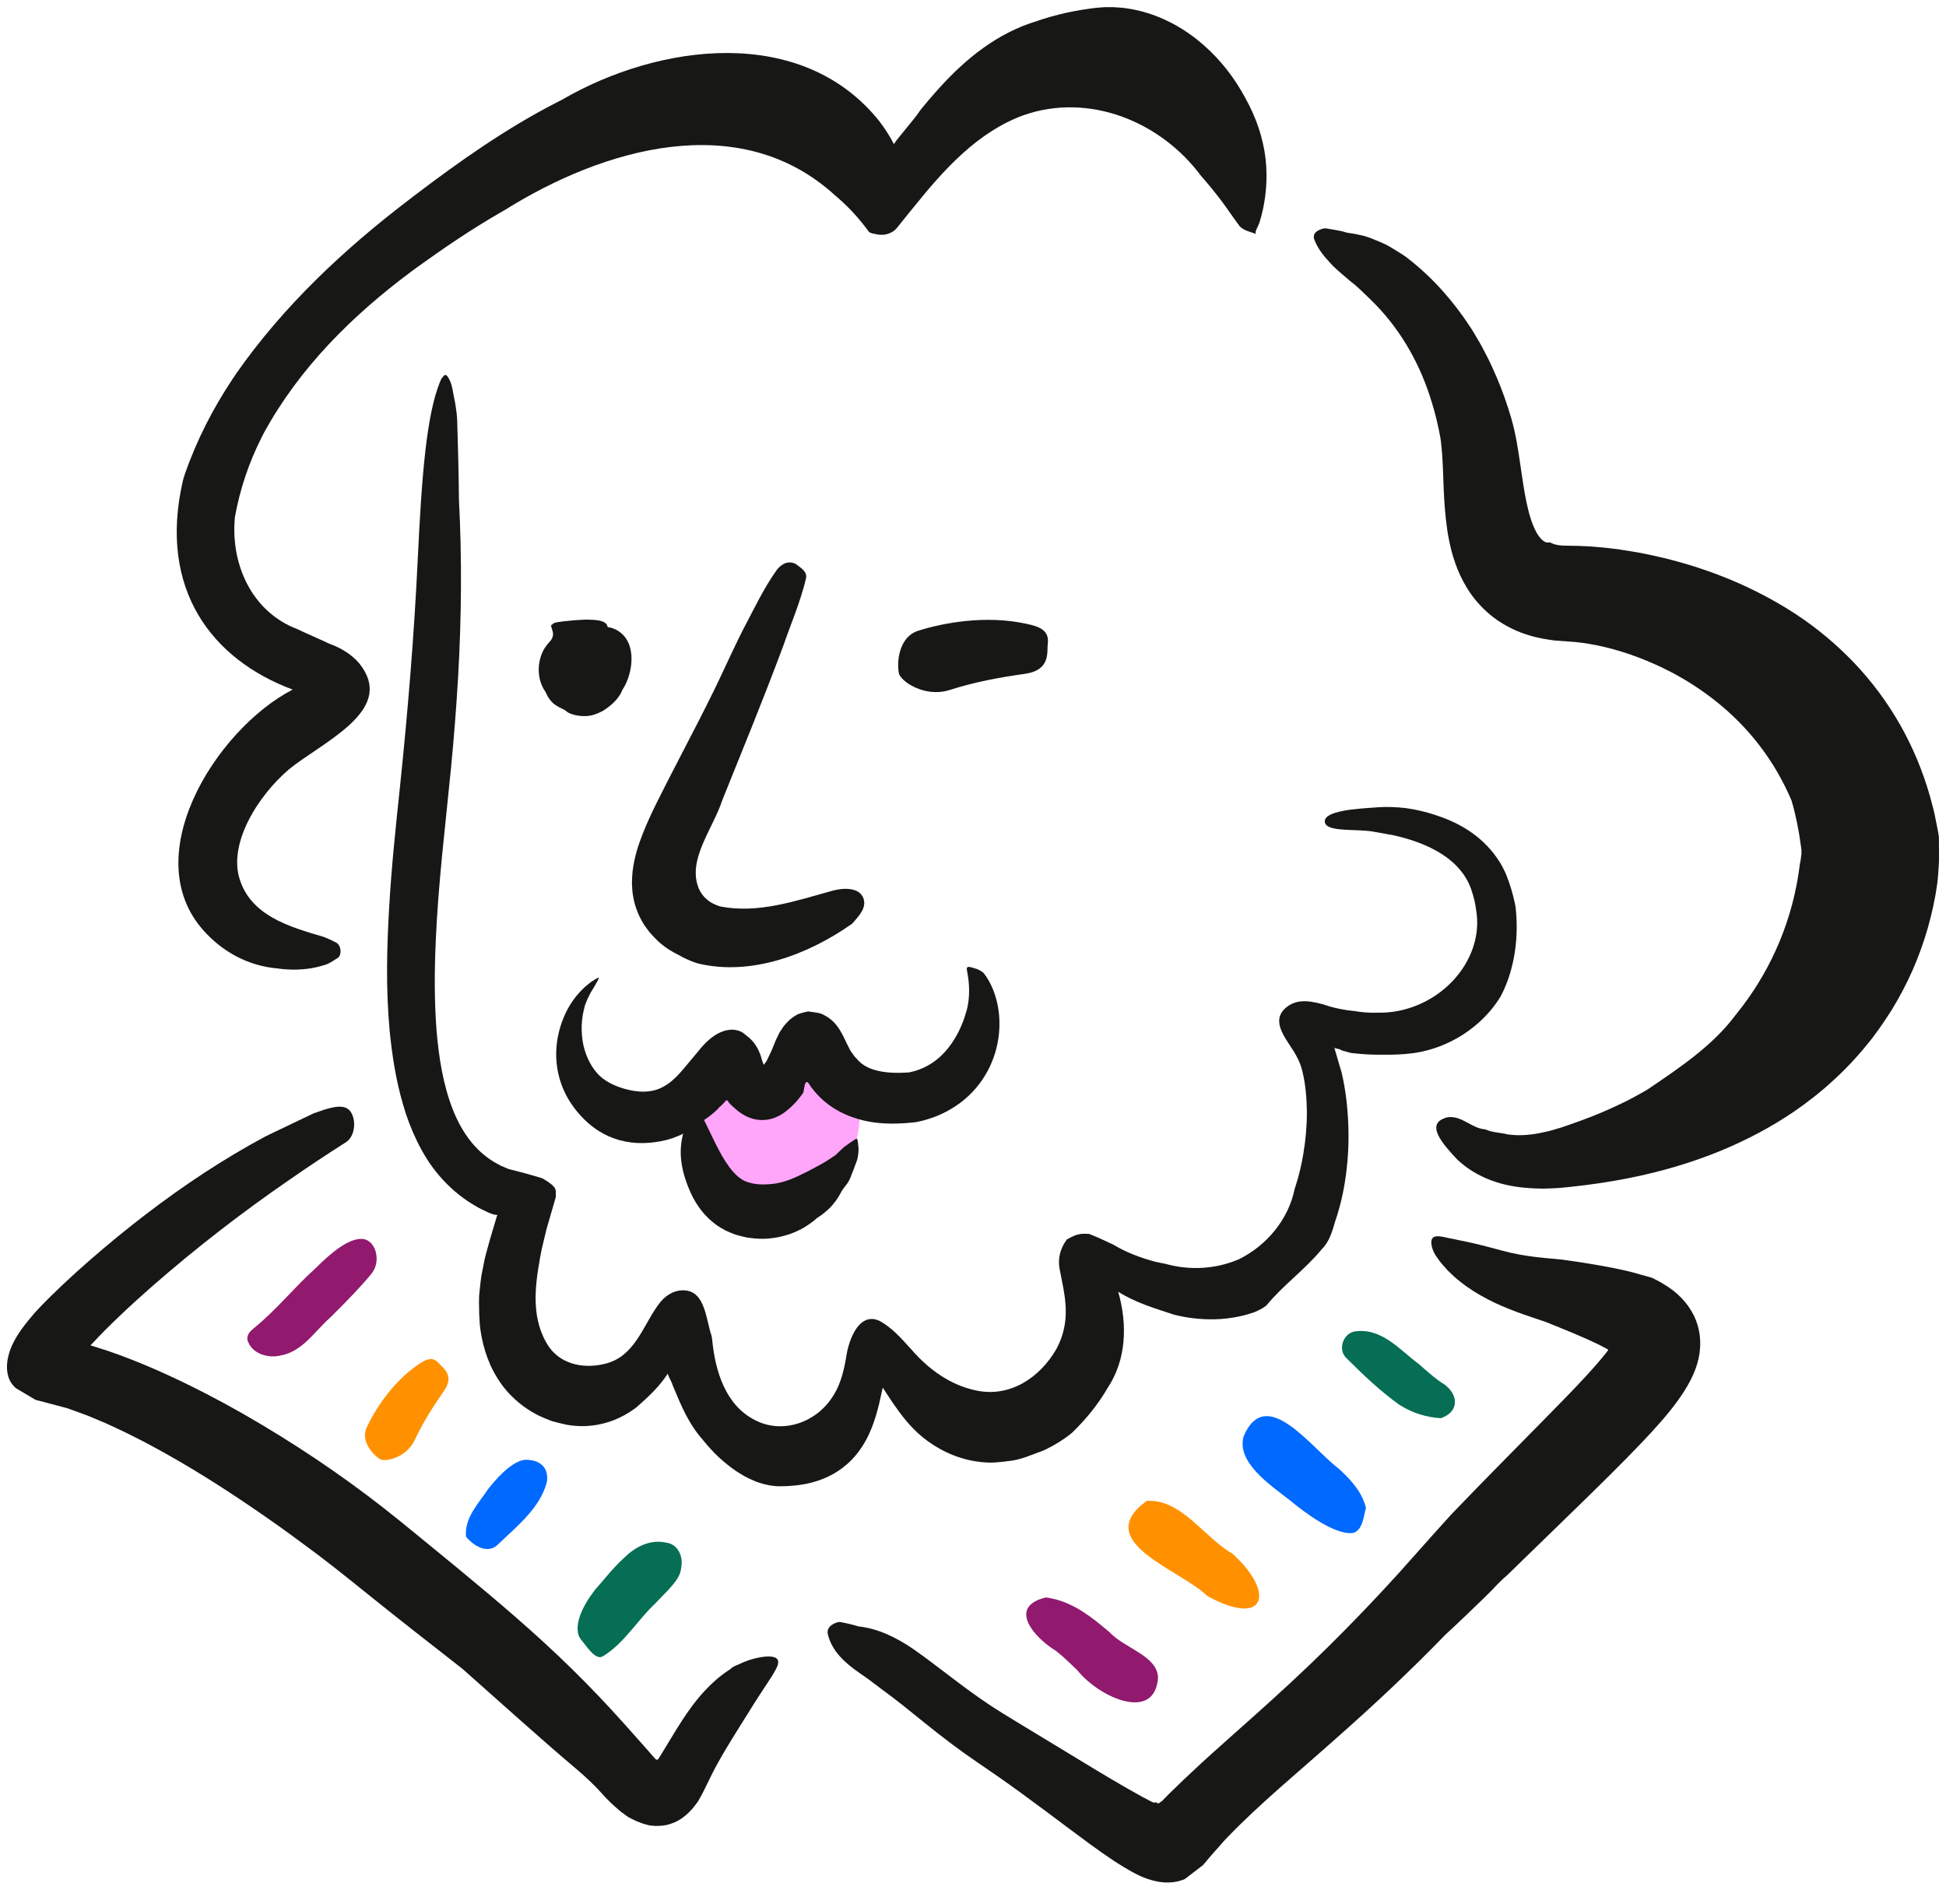 <svg width="92" height="90" viewBox="0 0 92 90" fill="none" xmlns="http://www.w3.org/2000/svg">
<path d="M40.428 54.125C39.834 56.125 38.853 56.458 36.667 56.458C34.481 56.458 32.709 55.264 32.709 53.791C32.709 52.319 34.481 50.791 36.667 50.791C38.853 50.791 41.365 50.968 40.428 54.125Z" fill="#FFA5FA"/>
<path d="M58.346 10.336C58.422 10.446 58.493 10.543 58.556 10.624C58.642 10.77 58.813 10.86 58.976 10.921C59.133 10.982 59.267 11.015 59.318 11.039C59.407 11.068 59.398 11.077 59.377 11.055C59.356 11.033 59.343 10.977 59.384 10.882C59.42 10.787 59.506 10.65 59.554 10.484C59.605 10.317 59.662 10.113 59.713 9.871C59.878 9.093 59.947 8.139 59.782 7.155C59.697 6.664 59.561 6.166 59.372 5.684C59.185 5.2 58.941 4.734 58.678 4.286C58.152 3.389 57.454 2.553 56.574 1.856C55.695 1.164 54.603 0.603 53.342 0.406L53.106 0.372L52.866 0.353C52.706 0.338 52.544 0.336 52.382 0.338C52.219 0.335 52.056 0.351 51.893 0.364L51.776 0.375L51.684 0.387L51.502 0.411C51.014 0.479 50.523 0.569 50.031 0.695C49.785 0.756 49.54 0.826 49.295 0.905C49.214 0.932 49.132 0.959 49.051 0.987C47.147 1.557 45.655 2.772 44.369 4.201C44.302 4.276 44.235 4.352 44.168 4.428C44.018 4.597 43.871 4.769 43.726 4.944C43.653 5.032 43.582 5.12 43.51 5.208C43.326 5.483 43.112 5.742 42.896 6.004C42.842 6.069 42.787 6.134 42.733 6.201C42.569 6.419 42.393 6.595 42.261 6.815C42.11 6.523 41.942 6.246 41.759 5.985C41.698 5.898 41.636 5.813 41.571 5.729C37.904 1.139 31.128 2.063 26.574 4.713C26.486 4.757 26.399 4.802 26.311 4.847C23.948 6.059 21.737 7.613 19.584 9.252C19.505 9.313 19.426 9.374 19.347 9.435C16.256 11.787 13.396 14.471 11.168 17.66C11.109 17.746 11.051 17.833 10.993 17.92C10.066 19.316 9.295 20.81 8.739 22.42C8.707 22.519 8.672 22.617 8.648 22.718C7.455 27.892 10.052 31.192 13.836 32.6C10.184 34.492 6.311 40.652 9.8 44.18C9.861 44.243 9.924 44.305 9.989 44.366C10.827 45.152 11.906 45.68 13.123 45.784C13.183 45.792 13.242 45.8 13.302 45.807C13.992 45.881 14.609 45.82 15.084 45.696C15.152 45.678 15.217 45.659 15.279 45.639C15.552 45.58 15.772 45.404 15.992 45.272C16.168 45.096 16.124 44.7 15.904 44.568C15.776 44.498 15.644 44.435 15.509 44.377C15.442 44.348 15.374 44.32 15.306 44.293C13.704 43.82 11.768 43.292 11.284 41.4C10.844 39.552 12.516 37.22 13.924 36.164C15.728 34.844 18.632 33.436 16.997 31.378C16.938 31.303 16.871 31.235 16.802 31.168C16.456 30.837 16.019 30.591 15.562 30.43C15.474 30.388 15.386 30.346 15.297 30.305C14.965 30.152 14.629 30.008 14.3 29.857C14.218 29.819 14.137 29.78 14.055 29.741C12.015 28.97 10.985 26.887 11.084 24.756C11.089 24.655 11.096 24.554 11.105 24.452C11.341 23.124 11.765 21.892 12.336 20.741C12.38 20.653 12.425 20.565 12.47 20.477C14.154 17.392 16.654 14.913 19.447 12.836C19.531 12.774 19.616 12.711 19.701 12.649C20.954 11.744 22.247 10.865 23.592 10.086C23.682 10.034 23.772 9.982 23.862 9.931C28.488 7.035 34.956 5.099 39.481 9.239C39.563 9.309 39.646 9.38 39.727 9.452C40.213 9.889 40.664 10.387 41.073 10.951C41.161 11.04 41.293 11.04 41.431 11.074C41.489 11.087 41.547 11.095 41.606 11.098C41.666 11.102 41.726 11.101 41.786 11.096C41.858 11.088 41.931 11.072 42.004 11.046C42.077 11.021 42.15 10.986 42.222 10.941C42.299 10.889 42.371 10.82 42.437 10.732C42.63 10.492 42.824 10.25 43.019 10.009C43.084 9.929 43.15 9.849 43.216 9.769C44.637 8.003 46.221 6.243 48.377 5.451C51.501 4.351 54.889 5.759 56.786 8.322C56.834 8.377 56.882 8.431 56.93 8.486C57.12 8.706 57.305 8.93 57.479 9.151C57.831 9.59 58.119 10.016 58.346 10.336Z" fill="#171716"/>
<path d="M35.393 80.949C35.647 80.527 36.137 79.788 36.494 79.24C36.58 79.099 36.656 78.971 36.711 78.858C36.766 78.744 36.795 78.641 36.79 78.556C36.777 78.387 36.625 78.288 36.198 78.316C35.857 78.345 35.5 78.435 35.152 78.581C35.12 78.594 35.088 78.608 35.057 78.623C34.889 78.713 34.669 78.757 34.522 78.914C34.495 78.931 34.469 78.949 34.442 78.966C34.042 79.23 33.665 79.558 33.325 79.926C32.498 80.807 31.906 81.894 31.335 82.816L31.14 83.133C31.13 83.149 31.118 83.164 31.104 83.176C31.076 83.205 31.031 83.193 31.004 83.17C30.997 83.164 30.99 83.158 30.983 83.152L30.974 83.143C30.969 83.138 30.976 83.146 30.939 83.105L30.509 82.616L29.526 81.51C28.736 80.629 27.912 79.757 27.055 78.917C26.2 78.076 25.314 77.269 24.418 76.486C22.619 74.919 20.781 73.437 18.929 71.922C16.848 70.232 14.662 68.717 12.371 67.353C11.227 66.668 10.053 66.027 8.842 65.436C7.63 64.845 6.385 64.303 5.064 63.852L4.273 63.601L4.308 63.61H4.306L4.303 63.609L4.298 63.608L4.29 63.606C4.274 63.579 4.312 63.561 4.316 63.563L4.603 63.259C4.714 63.14 4.832 63.022 4.948 62.904C5.182 62.669 5.424 62.435 5.669 62.201C6.158 61.734 6.665 61.275 7.18 60.823C9.247 59.015 11.439 57.316 13.723 55.747C14.57 55.158 15.431 54.588 16.304 54.032C16.357 53.998 16.41 53.964 16.456 53.921C16.893 53.491 16.796 52.61 16.402 52.396C16.01 52.181 15.321 52.465 14.819 52.638C14.185 52.941 13.544 53.248 12.877 53.566L12.526 53.737L11.823 54.125C11.333 54.402 10.849 54.69 10.372 54.989C9.416 55.585 8.486 56.225 7.578 56.894C6.672 57.566 5.783 58.265 4.919 58.998C4.052 59.731 3.204 60.486 2.373 61.306L2.149 61.532C2.033 61.642 1.92 61.767 1.808 61.885C1.691 62.002 1.587 62.127 1.483 62.252C1.376 62.375 1.276 62.501 1.179 62.627C0.784 63.132 0.488 63.66 0.386 64.15C0.374 64.212 0.357 64.274 0.349 64.335L0.332 64.518L0.329 64.704C0.333 64.766 0.341 64.829 0.349 64.891C0.375 65.018 0.406 65.156 0.472 65.276C0.535 65.394 0.61 65.491 0.681 65.56L0.735 65.613C0.752 65.631 0.786 65.645 0.81 65.662L0.971 65.757L1.292 65.948L1.612 66.14C1.643 66.155 1.658 66.176 1.7 66.185L2.062 66.278L2.685 66.443L2.998 66.526C3.103 66.554 3.206 66.577 3.309 66.621L3.999 66.872C4.216 66.947 4.431 67.049 4.646 67.136C4.862 67.225 5.077 67.314 5.29 67.418L5.93 67.718L6.565 68.038C6.988 68.247 7.403 68.486 7.82 68.711C9.482 69.642 11.09 70.686 12.657 71.779C13.443 72.323 14.209 72.893 14.974 73.462C15.348 73.756 15.732 74.038 16.101 74.337C16.471 74.632 16.843 74.923 17.228 75.238C18.759 76.47 20.304 77.683 21.859 78.891L24.523 81.259C25.411 82.044 26.3 82.833 27.23 83.615C27.681 83.995 28.134 84.422 28.528 84.867C28.584 84.929 28.627 84.981 28.695 85.049L28.92 85.268C28.951 85.298 29.012 85.352 29.066 85.4L29.231 85.546C29.338 85.648 29.459 85.727 29.576 85.812C29.636 85.852 29.691 85.903 29.755 85.932L29.945 86.026C30.069 86.094 30.2 86.138 30.328 86.188C30.392 86.216 30.458 86.231 30.523 86.249C30.59 86.266 30.655 86.289 30.721 86.299C30.857 86.311 30.991 86.33 31.128 86.319C31.263 86.318 31.4 86.302 31.532 86.275C31.663 86.239 31.791 86.195 31.913 86.145C32.156 86.034 32.376 85.876 32.567 85.682C32.663 85.585 32.759 85.49 32.841 85.374L32.968 85.208C33.01 85.153 33.04 85.085 33.077 85.025C33.231 84.764 33.319 84.562 33.428 84.344L33.667 83.856C33.743 83.709 33.819 83.559 33.899 83.416C34.059 83.127 34.222 82.841 34.39 82.564C34.726 82.008 35.066 81.473 35.393 80.95L35.393 80.949Z" fill="#171716"/>
<path d="M69.742 58.795C69.494 58.743 69.266 58.683 69.015 58.64C68.784 58.581 68.52 58.545 68.274 58.483C68.034 58.435 67.77 58.395 67.689 58.597C67.616 58.781 67.726 59.168 67.939 59.448C68.085 59.674 68.265 59.859 68.442 60.062C68.63 60.239 68.822 60.434 69.03 60.588C69.44 60.921 69.885 61.188 70.339 61.427C70.793 61.666 71.259 61.855 71.72 62.028C72.177 62.2 72.65 62.347 73.052 62.488C73.109 62.508 73.172 62.53 73.207 62.547L73.352 62.607L73.707 62.75L74.408 63.039C74.869 63.234 75.32 63.432 75.724 63.638L75.871 63.715L75.961 63.763L75.998 63.785C76.005 63.788 76.011 63.793 76.016 63.798C76.027 63.806 76.031 63.823 76.024 63.836C76.021 63.842 76.017 63.847 76.013 63.852L76.006 63.859C76.004 63.861 76.006 63.859 76.001 63.865L75.917 63.974C75.662 64.297 75.35 64.655 75.024 65.01C74.368 65.723 73.653 66.446 72.938 67.173C71.504 68.629 70.045 70.102 68.611 71.596L67.773 72.524L66.953 73.445L66.149 74.347L65.331 75.237C64.231 76.416 63.104 77.569 61.932 78.688C60.761 79.81 59.547 80.896 58.304 81.998C57.684 82.553 57.055 83.107 56.43 83.695C56.115 83.981 55.806 84.288 55.492 84.588C55.333 84.734 55.181 84.899 55.025 85.053L54.938 85.142C54.927 85.153 54.933 85.145 54.93 85.148C54.927 85.149 54.925 85.153 54.915 85.16C54.899 85.172 54.883 85.18 54.868 85.189C54.834 85.215 54.806 85.243 54.773 85.257C54.731 85.262 54.688 85.228 54.656 85.202C54.621 85.224 54.571 85.227 54.516 85.207L54.475 85.192L54.465 85.188L54.458 85.185L54.436 85.174L54.35 85.129L54.001 84.945C53.764 84.813 53.526 84.679 53.288 84.546C52.808 84.271 52.322 83.982 51.832 83.688C50.851 83.093 49.859 82.492 48.862 81.886C48.612 81.735 48.362 81.582 48.111 81.43C47.859 81.278 47.604 81.124 47.376 80.981C46.904 80.69 46.444 80.376 45.987 80.047C45.072 79.393 44.164 78.651 43.165 77.951C42.383 77.418 41.511 76.988 40.595 76.891C40.31 76.805 40.02 76.737 39.727 76.684C39.627 76.665 39.481 76.728 39.387 76.781C39.175 76.899 39.09 77.072 39.139 77.27C39.333 78.05 39.91 78.593 40.655 79.106C40.996 79.337 41.329 79.585 41.658 79.841C42.365 80.35 43.06 80.922 43.793 81.513C44.527 82.103 45.299 82.696 46.105 83.245L47.2 83.998C47.56 84.251 47.919 84.505 48.275 84.766C48.989 85.283 49.695 85.815 50.411 86.351C51.132 86.887 51.843 87.429 52.649 87.965C52.715 88.013 52.942 88.149 53.109 88.254C53.292 88.359 53.474 88.476 53.664 88.569C54.039 88.771 54.432 88.904 54.813 88.967C54.908 88.978 55.004 88.991 55.099 88.996C55.194 88.994 55.288 88.996 55.384 88.988C55.572 88.976 55.773 88.925 55.947 88.862L56.01 88.835C56.03 88.824 56.049 88.807 56.068 88.793L56.413 88.528L56.873 88.175C57.014 88.008 57.157 87.84 57.3 87.671C57.405 87.552 57.511 87.434 57.617 87.315C57.688 87.233 57.761 87.151 57.832 87.069L58.062 86.825C59.581 85.252 61.396 83.763 63.16 82.189C64.935 80.624 66.683 78.986 68.343 77.271C68.957 76.714 69.55 76.127 70.142 75.562L70.545 75.164C70.789 74.893 71.023 74.665 71.249 74.473C72.314 73.437 73.382 72.398 74.453 71.357C75.528 70.309 76.605 69.265 77.683 68.129C77.953 67.844 78.223 67.55 78.495 67.241C78.631 67.086 78.767 66.926 78.903 66.759C79.04 66.59 79.169 66.426 79.331 66.201C79.767 65.593 80.146 64.931 80.299 64.242C80.376 63.898 80.4 63.55 80.366 63.202C80.331 62.856 80.234 62.512 80.084 62.2C79.78 61.579 79.274 61.065 78.616 60.685C78.457 60.585 78.283 60.502 78.114 60.413C78.023 60.381 77.926 60.359 77.832 60.332L77.567 60.259L77.329 60.191L77.234 60.164L77.154 60.144C77.048 60.116 76.943 60.091 76.84 60.067C76.015 59.878 75.248 59.758 74.483 59.639L74.001 59.571L73.853 59.55L73.732 59.538L73.498 59.515C73.196 59.489 72.919 59.462 72.637 59.43C72.081 59.363 71.541 59.268 71.025 59.127C70.562 59.004 70.148 58.889 69.742 58.795Z" fill="#171716"/>
<path d="M70.173 53.387C69.562 53.324 69.122 52.752 68.473 52.813C68.434 52.818 68.396 52.826 68.357 52.838C68.319 52.85 68.28 52.865 68.242 52.884C67.362 53.236 68.418 54.292 68.851 54.773C68.879 54.801 68.908 54.828 68.937 54.856C68.966 54.883 68.995 54.91 69.026 54.937C69.151 55.038 69.273 55.147 69.408 55.236C69.943 55.608 70.557 55.862 71.167 56.006C71.778 56.148 72.38 56.186 72.966 56.194C73.252 56.181 73.546 56.181 73.823 56.151C74.099 56.123 74.389 56.099 74.637 56.065C77.028 55.787 79.465 55.24 81.824 54.201C82.999 53.678 84.157 53.043 85.238 52.251C85.506 52.049 85.777 51.85 86.035 51.63C86.3 51.419 86.55 51.19 86.8 50.958C87.053 50.728 87.289 50.479 87.53 50.233C87.758 49.976 87.997 49.725 88.211 49.452C88.661 48.922 89.052 48.342 89.43 47.751C89.796 47.152 90.128 46.526 90.415 45.879C90.984 44.582 91.386 43.199 91.585 41.785C91.623 41.479 91.643 41.171 91.661 40.864L91.667 40.749C91.67 40.709 91.672 40.678 91.671 40.612L91.665 39.573C91.66 39.514 91.647 39.452 91.638 39.394L91.608 39.233L91.556 38.967L91.467 38.526C91.407 38.232 91.319 37.94 91.243 37.647C90.912 36.481 90.44 35.337 89.833 34.268C89.227 33.199 88.486 32.206 87.649 31.328C86.81 30.45 85.883 29.681 84.901 29.036C82.931 27.748 80.807 26.901 78.647 26.376C78.104 26.248 77.561 26.131 77.008 26.046C76.457 25.956 75.9 25.885 75.329 25.845C75.188 25.833 75.045 25.825 74.899 25.82C74.754 25.813 74.612 25.804 74.463 25.804L74.241 25.801L74.064 25.798C73.991 25.794 73.913 25.796 73.845 25.791C73.566 25.773 73.378 25.703 73.277 25.64C73.184 25.657 73.102 25.658 73.009 25.6C72.929 25.55 72.837 25.466 72.743 25.337C72.65 25.207 72.559 25.028 72.476 24.824C72.309 24.411 72.184 23.881 72.082 23.306C71.98 22.728 71.9 22.101 71.795 21.428C71.743 21.091 71.681 20.738 71.599 20.369C71.56 20.187 71.507 19.988 71.456 19.802L71.302 19.302C71.089 18.632 70.83 17.969 70.529 17.323C70.385 16.998 70.213 16.682 70.048 16.366C69.965 16.208 69.868 16.056 69.778 15.901C69.685 15.747 69.6 15.591 69.496 15.443C68.711 14.241 67.742 13.143 66.615 12.259L66.45 12.131L66.276 12.016C66.159 11.941 66.042 11.867 65.925 11.796C65.807 11.724 65.689 11.654 65.571 11.587C65.448 11.527 65.323 11.473 65.2 11.419C64.95 11.315 64.705 11.212 64.45 11.144C64.192 11.081 63.935 11.033 63.681 11L63.441 10.931C63.36 10.912 63.276 10.899 63.194 10.883L62.701 10.798C62.588 10.779 62.438 10.837 62.343 10.885C62.131 10.992 62.066 11.148 62.141 11.339C62.289 11.718 62.528 12.045 62.821 12.355C63.099 12.69 63.461 12.962 63.825 13.283C64.177 13.544 64.482 13.863 64.794 14.161C66.093 15.415 67.03 16.991 67.595 18.717C67.749 19.187 67.882 19.663 67.987 20.153C68.016 20.273 68.038 20.398 68.063 20.521C68.074 20.58 68.091 20.652 68.097 20.699L68.119 20.85C68.145 21.062 68.168 21.289 68.184 21.537C68.252 22.534 68.227 23.691 68.416 25.019C68.463 25.351 68.535 25.703 68.626 26.063C68.728 26.43 68.85 26.807 69.032 27.199C69.219 27.591 69.449 27.993 69.765 28.375C70.08 28.753 70.46 29.108 70.888 29.386C71.312 29.659 71.773 29.879 72.215 30.011C72.665 30.158 73.091 30.228 73.51 30.281C73.818 30.303 74.128 30.326 74.438 30.349L74.774 30.386L75.115 30.437C76.17 30.612 77.242 30.958 78.239 31.404C79.24 31.849 80.171 32.411 81 33.056C82.667 34.349 83.896 35.962 84.697 37.845C84.899 38.531 85.04 39.238 85.135 39.955L85.153 40.082L85.161 40.145C85.165 40.167 85.168 40.19 85.167 40.194L85.168 40.243C85.169 40.249 85.167 40.262 85.163 40.275C85.167 40.299 85.168 40.323 85.167 40.346C85.167 40.357 85.166 40.368 85.164 40.379L85.161 40.399L85.155 40.453C85.14 40.596 85.118 40.731 85.09 40.857C84.935 42.139 84.606 43.386 84.102 44.581C83.662 45.627 83.085 46.638 82.361 47.592C82.258 47.728 82.151 47.864 82.042 47.998C80.973 49.434 79.389 50.49 77.895 51.503C77.785 51.568 77.675 51.631 77.564 51.693C77.341 51.818 77.115 51.94 76.886 52.057C76.192 52.399 75.473 52.713 74.729 52.982C74.431 53.092 74.128 53.193 73.826 53.299C73.547 53.381 73.263 53.472 72.986 53.527C72.428 53.653 71.878 53.702 71.377 53.641C71.332 53.635 71.288 53.629 71.245 53.622C70.927 53.542 70.575 53.542 70.288 53.417C70.25 53.407 70.213 53.396 70.174 53.385L70.173 53.387Z" fill="#171716"/>
<path d="M40.585 54.448C40.603 54.338 40.572 54.12 40.557 53.985C40.53 53.845 40.535 53.785 40.404 53.879C40.24 53.989 40.058 54.108 39.898 54.232C39.82 54.296 39.762 54.367 39.687 54.429C39.618 54.495 39.557 54.562 39.488 54.616C39.207 54.811 38.934 54.984 38.644 55.133C38.48 55.23 38.304 55.308 38.143 55.4L37.891 55.522L37.767 55.585L37.64 55.64C37.307 55.796 36.955 55.913 36.605 55.961C36.222 56.01 35.854 56.008 35.567 55.944C35.266 55.877 35.116 55.803 34.965 55.68C34.869 55.62 34.775 55.512 34.657 55.394C34.544 55.266 34.423 55.104 34.301 54.916C34.058 54.538 33.819 54.059 33.572 53.539L33.303 52.987C33.297 52.976 33.292 52.964 33.282 52.953C33.231 52.899 33.117 52.855 33.015 52.831C32.911 52.807 32.809 52.802 32.738 52.825C32.598 52.87 32.534 53.013 32.471 53.115C32.424 53.251 32.38 53.39 32.319 53.538L32.291 53.617L32.254 53.779C32.229 53.894 32.209 54.009 32.2 54.125C32.174 54.357 32.178 54.592 32.201 54.828C32.25 55.302 32.39 55.776 32.597 56.261C32.815 56.779 33.153 57.325 33.67 57.755L33.868 57.911C33.935 57.963 34.009 58.001 34.081 58.046L34.302 58.173C34.377 58.209 34.454 58.241 34.532 58.273L34.767 58.367L34.996 58.429C35.149 58.468 35.309 58.511 35.458 58.523C36.076 58.614 36.663 58.55 37.201 58.385C37.474 58.309 37.722 58.186 37.968 58.059C38.202 57.914 38.433 57.765 38.634 57.575C38.869 57.436 39.078 57.255 39.272 57.064C39.456 56.857 39.626 56.64 39.752 56.385C39.814 56.262 39.894 56.155 39.975 56.055C40.065 55.952 40.137 55.829 40.196 55.697C40.25 55.56 40.297 55.423 40.351 55.298C40.403 55.158 40.455 55.018 40.507 54.88C40.556 54.743 40.573 54.59 40.585 54.449V54.448Z" fill="#171716"/>
<path d="M33.798 52.557C33.837 52.521 33.877 52.485 33.916 52.449C33.981 52.365 34.046 52.304 34.109 52.259L34.242 52.119L34.305 52.049C34.314 52.04 34.329 52.02 34.333 52.019C34.335 52.021 34.338 52.023 34.338 52.022C34.348 52.018 34.362 52.021 34.37 52.022C34.39 52.026 34.403 52.032 34.411 52.041C34.429 52.057 34.433 52.085 34.431 52.096C34.43 52.106 34.429 52.105 34.429 52.105L34.431 52.103L34.434 52.101C34.434 52.101 34.43 52.097 34.436 52.103L34.472 52.141L34.546 52.218C34.624 52.293 34.705 52.371 34.828 52.474L34.922 52.549L35.048 52.638C35.085 52.664 35.142 52.698 35.201 52.73C35.263 52.763 35.308 52.79 35.392 52.822C35.471 52.853 35.544 52.88 35.63 52.902C35.722 52.923 35.817 52.939 35.911 52.947C36.005 52.954 36.101 52.951 36.195 52.943C36.293 52.936 36.363 52.917 36.448 52.897C36.487 52.887 36.53 52.876 36.566 52.864L36.659 52.828C36.718 52.804 36.787 52.774 36.834 52.749C36.919 52.701 37.025 52.639 37.081 52.595C37.355 52.391 37.479 52.256 37.661 52.064C37.743 51.972 37.815 51.874 37.889 51.778C37.928 51.729 37.957 51.682 37.983 51.644C37.987 51.63 37.987 51.624 37.986 51.617C37.998 51.576 38.003 51.505 38.02 51.425C38.028 51.384 38.037 51.338 38.049 51.291C38.062 51.247 38.077 51.187 38.116 51.165C38.156 51.139 38.184 51.163 38.203 51.182C38.222 51.203 38.24 51.229 38.259 51.259L38.321 51.356L38.358 51.408L38.411 51.476L38.449 51.524L38.559 51.653C38.633 51.744 38.717 51.827 38.802 51.909C38.885 51.994 38.977 52.067 39.069 52.142C39.159 52.219 39.256 52.284 39.354 52.349C39.744 52.607 40.167 52.786 40.58 52.905C40.639 52.924 40.73 52.95 40.846 52.975C40.964 53.005 41.107 53.03 41.273 53.057C41.604 53.105 42.024 53.133 42.475 53.114C42.703 53.107 42.938 53.088 43.167 53.066L43.212 53.062C43.237 53.06 43.263 53.056 43.288 53.052C43.339 53.045 43.391 53.035 43.442 53.021C43.525 53.002 43.608 52.981 43.691 52.961C43.832 52.925 43.975 52.873 44.119 52.827C44.694 52.617 45.286 52.28 45.78 51.816C46.276 51.355 46.663 50.777 46.903 50.18C47.147 49.582 47.25 48.968 47.25 48.409C47.258 47.283 46.839 46.4 46.484 45.982C46.344 45.877 46.215 45.812 46.098 45.784C46.02 45.761 45.893 45.716 45.813 45.711C45.731 45.705 45.687 45.744 45.716 45.89C45.762 46.119 45.814 46.442 45.815 46.781C45.823 47.118 45.779 47.468 45.71 47.732C45.582 48.206 45.398 48.667 45.16 49.063C44.888 49.521 44.556 49.907 44.147 50.198C43.942 50.343 43.718 50.464 43.474 50.556C43.355 50.605 43.225 50.639 43.097 50.672L43.048 50.682C43.03 50.686 43.012 50.689 43.015 50.69C43.01 50.692 43.005 50.699 42.998 50.697L42.775 50.71C42.185 50.74 41.67 50.692 41.272 50.558C41.074 50.492 40.911 50.408 40.783 50.316C40.655 50.223 40.557 50.126 40.468 50.012L40.417 49.966L40.281 49.778L40.211 49.679C40.188 49.647 40.166 49.594 40.144 49.552L40.011 49.287C39.846 48.915 39.655 48.572 39.451 48.358C39.252 48.143 39.062 48.037 38.886 47.952C38.797 47.908 38.704 47.887 38.599 47.871C38.493 47.853 38.351 47.832 38.207 47.815C38.084 47.839 37.983 47.864 37.901 47.889C37.816 47.916 37.747 47.931 37.675 47.974C37.535 48.054 37.392 48.145 37.236 48.305C37.192 48.348 37.145 48.409 37.099 48.459C37.076 48.487 37.053 48.51 37.03 48.542L36.962 48.646C36.917 48.72 36.868 48.775 36.828 48.863L36.704 49.121C36.623 49.293 36.556 49.489 36.479 49.661C36.399 49.827 36.325 50.001 36.244 50.154C36.226 50.183 36.207 50.208 36.189 50.232L36.148 50.289C36.132 50.312 36.115 50.336 36.101 50.352L36.015 50.463L35.917 50.559L35.862 50.611L35.817 50.648C35.8 50.664 35.797 50.663 35.789 50.67C35.787 50.671 35.778 50.679 35.782 50.675C35.779 50.669 35.792 50.688 35.801 50.702L35.828 50.746C35.846 50.776 35.863 50.806 35.879 50.837C36.011 51.087 36.047 51.214 36.052 51.287C36.057 51.352 36.041 51.278 36.107 51.161C36.127 51.112 36.152 51.066 36.179 51.023C36.193 51.001 36.208 50.981 36.223 50.96C36.245 50.926 36.268 50.889 36.291 50.854C36.315 50.82 36.34 50.785 36.365 50.752L36.385 50.727C36.391 50.719 36.399 50.709 36.397 50.712L36.398 50.714C36.401 50.717 36.392 50.708 36.39 50.706C36.383 50.7 36.373 50.692 36.356 50.674L36.305 50.623C36.264 50.58 36.233 50.546 36.17 50.475C36.136 50.415 36.112 50.342 36.083 50.277L36.041 50.175L36.006 50.056C35.981 49.978 35.963 49.892 35.933 49.82L35.84 49.608C35.704 49.349 35.552 49.179 35.431 49.072C35.306 48.967 35.218 48.9 35.119 48.821C35.067 48.784 35.001 48.754 34.908 48.725C34.887 48.718 34.86 48.712 34.835 48.706C34.822 48.705 34.81 48.695 34.796 48.702L34.755 48.693C34.702 48.675 34.644 48.68 34.591 48.679C34.481 48.681 34.389 48.7 34.297 48.718C34.207 48.745 34.121 48.777 34.034 48.815C33.694 48.968 33.33 49.287 32.995 49.718C32.77 49.987 32.545 50.256 32.319 50.527C32.196 50.673 32.075 50.806 31.951 50.928C31.704 51.172 31.442 51.355 31.145 51.477C30.936 51.56 30.702 51.602 30.454 51.609C30.221 51.613 29.978 51.581 29.734 51.527C29.248 51.417 28.73 51.209 28.356 50.866C27.99 50.52 27.717 50 27.581 49.412C27.519 49.116 27.491 48.803 27.5 48.482C27.511 48.161 27.569 47.836 27.659 47.514C27.716 47.38 27.762 47.236 27.835 47.105L27.937 46.904L28.057 46.712C28.11 46.621 28.177 46.504 28.221 46.427C28.318 46.255 28.335 46.191 28.246 46.237C28.159 46.283 28.051 46.347 27.926 46.434C27.813 46.528 27.666 46.632 27.532 46.776C27.25 47.053 26.946 47.444 26.713 47.953C26.504 48.415 26.358 48.927 26.311 49.471C26.264 50.014 26.317 50.592 26.506 51.159C26.555 51.3 26.604 51.443 26.672 51.579L26.77 51.786C26.806 51.855 26.848 51.924 26.888 51.993C27.053 52.265 27.241 52.517 27.454 52.746C27.875 53.208 28.393 53.591 29.009 53.813C29.361 53.94 29.735 54.015 30.117 54.035C30.509 54.054 30.868 54.023 31.244 53.952C31.992 53.812 32.706 53.443 33.244 52.978C33.443 52.849 33.627 52.707 33.797 52.56L33.798 52.557Z" fill="#171716"/>
<path d="M40.326 43.625C40.609 43.292 40.962 42.94 40.83 42.5C40.654 41.928 39.861 41.972 39.377 42.104C37.617 42.588 35.857 43.204 34.062 42.855C34.029 42.846 33.998 42.836 33.967 42.825C33.561 42.687 33.232 42.438 33.041 42.016C32.469 40.652 33.701 39.2 34.152 37.818L34.898 35.967C35.375 34.792 35.847 33.612 36.312 32.417C36.544 31.819 36.774 31.218 37 30.613C37.012 30.581 37.024 30.549 37.036 30.517C37.397 29.476 37.837 28.463 38.101 27.363C38.189 27.012 37.837 26.835 37.617 26.66C37.265 26.483 36.957 26.66 36.737 26.924C36.077 27.848 35.637 28.816 35.109 29.804C35.094 29.833 35.08 29.863 35.065 29.892C35.02 29.981 34.976 30.07 34.933 30.159C34.524 30.99 34.147 31.84 33.736 32.678C32.852 34.479 31.896 36.238 31.011 38.023C30.787 38.475 30.571 38.945 30.371 39.454C30.175 39.962 29.987 40.515 29.904 41.211C29.888 41.39 29.877 41.575 29.875 41.763C29.879 41.863 29.886 41.963 29.893 42.063C29.9 42.162 29.908 42.262 29.931 42.369C29.97 42.579 30.014 42.787 30.096 42.993C30.165 43.204 30.264 43.395 30.37 43.583C30.421 43.68 30.48 43.764 30.54 43.845C30.6 43.928 30.661 44.01 30.723 44.09C30.85 44.236 30.979 44.367 31.117 44.5C31.413 44.773 31.745 44.985 32.083 45.147C32.353 45.304 32.628 45.426 32.903 45.518C32.934 45.528 32.964 45.539 32.995 45.548C35.505 46.151 38.189 45.139 40.262 43.686C40.284 43.666 40.305 43.645 40.326 43.624V43.625Z" fill="#171716"/>
<path d="M27.209 30.32C27.013 30.488 26.573 30.444 26.661 30.796C26.749 31.236 27.365 31.236 27.365 31.632C27.365 31.94 26.881 31.852 26.617 31.984C27.057 32.028 27.541 32.116 27.937 32.336C28.025 31.808 28.509 31.588 28.861 31.28C28.597 31.412 28.421 31.632 28.113 31.588C28.333 31.456 28.729 31.588 28.729 31.456C28.773 30.84 28.861 30.267 28.729 29.651C28.685 29.299 28.113 29.299 27.715 29.293C27.685 29.293 27.653 29.294 27.621 29.295C27.36 29.303 27.029 29.329 26.644 29.374C26.284 29.416 26.241 29.442 26.172 29.464C26.157 29.486 26.129 29.51 26.089 29.534C26.06 29.55 26.05 29.566 26.051 29.581L26.081 29.695C26.113 29.802 26.155 29.914 26.145 30.015C26.135 30.126 26.088 30.217 26.021 30.298C25.953 30.385 25.868 30.451 25.745 30.649C25.685 30.748 25.616 30.88 25.561 31.057C25.507 31.228 25.471 31.433 25.47 31.622C25.458 31.995 25.568 32.397 25.79 32.71C25.863 32.888 25.963 33.052 26.084 33.18C26.144 33.245 26.211 33.302 26.272 33.34C26.289 33.351 26.299 33.355 26.314 33.362C26.336 33.376 26.359 33.39 26.382 33.404C26.43 33.434 26.48 33.461 26.533 33.484C26.635 33.529 26.732 33.582 26.821 33.661C26.846 33.684 26.932 33.728 27.066 33.771C27.199 33.813 27.395 33.858 27.645 33.855C27.743 33.855 27.854 33.843 27.967 33.819C27.995 33.813 28.023 33.806 28.052 33.798C28.183 33.757 28.311 33.705 28.433 33.643C28.463 33.627 28.494 33.611 28.524 33.594C28.906 33.347 29.258 33.039 29.434 32.599C28.994 32.511 28.554 32.291 28.07 32.247C28.554 32.291 29.312 32.782 29.434 32.599C29.962 31.807 30.182 30.135 28.95 29.695C28.334 29.475 27.85 30.047 27.277 30.285C27.254 30.297 27.231 30.308 27.209 30.32Z" fill="#171716"/>
<path d="M22.683 60.945C22.673 61.043 22.663 61.141 22.652 61.24C22.65 61.342 22.648 61.444 22.645 61.545C22.653 61.752 22.648 61.941 22.655 62.12C22.668 62.302 22.678 62.47 22.683 62.626C22.774 63.45 23.003 64.335 23.517 65.155C24.018 65.977 24.839 66.677 25.753 67.049C25.867 67.096 25.983 67.141 26.098 67.185C26.214 67.218 26.33 67.247 26.447 67.276C26.565 67.305 26.68 67.334 26.801 67.359C26.93 67.379 27.058 67.398 27.19 67.407C27.716 67.454 28.271 67.386 28.77 67.226C28.832 67.206 28.894 67.185 28.955 67.163C28.985 67.151 29.016 67.14 29.046 67.128C29.387 66.992 29.699 66.815 29.988 66.606C30.029 66.576 30.07 66.546 30.11 66.515C30.645 66.041 31.172 65.557 31.569 64.941C31.613 65.117 31.744 65.293 31.802 65.49C31.821 65.536 31.84 65.581 31.859 65.627C32.219 66.491 32.572 67.33 33.211 68.049C33.232 68.076 33.254 68.103 33.276 68.13C33.495 68.4 33.733 68.658 33.994 68.903C34.317 69.192 34.65 69.471 35.065 69.71C35.258 69.835 35.5 69.941 35.735 70.042C36.003 70.133 36.266 70.223 36.625 70.251C36.821 70.273 36.895 70.262 37.008 70.262C37.114 70.261 37.221 70.259 37.332 70.249C37.55 70.237 37.774 70.21 38.002 70.17C38.455 70.09 38.932 69.939 39.38 69.689C39.828 69.44 40.234 69.091 40.535 68.702C40.839 68.314 41.056 67.9 41.211 67.504C41.369 67.107 41.475 66.721 41.566 66.349L41.732 65.6C41.732 65.6 42.135 66.22 42.145 66.229C42.148 66.234 42.152 66.239 42.156 66.245C42.189 66.293 42.222 66.341 42.255 66.389C42.628 66.927 43.046 67.472 43.603 67.931C44.266 68.476 45.122 68.922 46.112 69.084C46.309 69.117 46.51 69.137 46.712 69.144C46.745 69.145 46.779 69.146 46.813 69.146C47.056 69.142 47.298 69.123 47.538 69.091C47.572 69.086 47.606 69.081 47.641 69.076C48.245 69.032 48.773 68.769 49.329 68.574C49.361 68.559 49.392 68.545 49.424 68.53C49.863 68.32 50.281 68.06 50.667 67.749C50.692 67.725 50.718 67.701 50.742 67.676C51.343 67.089 51.881 66.428 52.301 65.723C52.319 65.693 52.336 65.664 52.353 65.634C53.261 64.28 53.305 62.608 52.865 61.068C53.701 61.596 54.625 61.86 55.487 62.147C55.514 62.155 55.542 62.162 55.57 62.168C55.82 62.231 56.09 62.28 56.382 62.317C57.029 62.396 57.779 62.412 58.641 62.224C58.829 62.184 59.024 62.129 59.223 62.062C59.252 62.052 59.28 62.042 59.309 62.032C59.509 61.948 59.685 61.86 59.861 61.728C60.697 60.716 61.665 60.056 62.501 59.044C62.853 58.692 62.985 58.208 63.125 57.733C63.137 57.7 63.148 57.667 63.159 57.634C63.411 56.871 63.576 56.071 63.667 55.254C63.789 54.187 63.781 53.088 63.65 51.973C63.6 51.57 63.533 51.164 63.438 50.756C63.431 50.725 63.423 50.693 63.416 50.662C63.324 50.382 63.251 50.089 63.165 49.812C63.155 49.781 63.145 49.75 63.135 49.719C63.117 49.672 63.117 49.584 63.073 49.54C63.205 49.584 63.337 49.584 63.413 49.651C63.442 49.66 63.47 49.669 63.499 49.678C63.596 49.707 63.693 49.734 63.791 49.759C63.824 49.767 63.857 49.775 63.89 49.782C64.35 49.837 64.82 49.865 65.29 49.863C65.343 49.863 65.395 49.862 65.448 49.861C65.873 49.869 66.308 49.85 66.74 49.797C66.779 49.792 66.818 49.787 66.857 49.782C68.528 49.54 70.068 48.528 70.927 47.138C70.949 47.098 70.97 47.058 70.991 47.018C71.629 45.763 71.812 44.225 71.647 42.852C71.637 42.801 71.627 42.749 71.616 42.698C71.518 42.237 71.382 41.788 71.213 41.363C71.193 41.315 71.172 41.267 71.151 41.22C70.867 40.606 70.446 40.076 69.938 39.643C69.899 39.609 69.859 39.577 69.819 39.545C69.277 39.112 68.66 38.804 68.051 38.596C68.002 38.578 67.954 38.561 67.904 38.545C67.879 38.537 67.855 38.529 67.83 38.52C67.415 38.384 66.983 38.281 66.545 38.216C66.511 38.212 66.478 38.207 66.444 38.202C66.023 38.153 65.595 38.136 65.173 38.162C65.112 38.165 65.052 38.17 64.992 38.176C64.172 38.233 62.587 38.321 62.632 38.849C62.675 39.377 64.216 39.157 65.015 39.333C65.045 39.338 65.075 39.343 65.106 39.348C65.257 39.373 65.408 39.4 65.56 39.429C65.588 39.435 65.615 39.44 65.642 39.446C65.676 39.451 65.711 39.457 65.745 39.462C65.779 39.468 65.813 39.474 65.847 39.481C67.383 39.816 69.143 40.564 69.608 42.218C69.616 42.242 69.624 42.267 69.631 42.292C69.662 42.39 69.688 42.489 69.71 42.588C69.721 42.637 69.731 42.687 69.74 42.736C69.748 42.778 69.756 42.819 69.763 42.861C69.769 42.903 69.775 42.945 69.781 42.986C69.892 43.611 69.834 44.215 69.647 44.773C69.632 44.816 69.618 44.859 69.602 44.901C68.924 46.725 67.032 47.913 65.161 47.874C65.123 47.875 65.086 47.877 65.049 47.877C64.711 47.883 64.373 47.858 64.04 47.799C63.991 47.794 63.941 47.789 63.891 47.783C63.544 47.743 63.204 47.677 62.877 47.585C62.83 47.571 62.783 47.556 62.737 47.541C62.69 47.526 62.644 47.511 62.598 47.495C62.571 47.488 62.544 47.48 62.518 47.473C61.821 47.282 61.152 47.209 60.652 47.781C60.124 48.441 60.916 49.233 61.271 49.889C61.287 49.918 61.302 49.947 61.317 49.975C61.423 50.177 61.512 50.388 61.565 50.618C61.572 50.649 61.58 50.68 61.587 50.711C61.727 51.298 61.777 51.94 61.785 52.573C61.785 53.244 61.725 53.918 61.613 54.575C61.525 55.101 61.4 55.618 61.238 56.112C61.228 56.143 61.218 56.174 61.208 56.205C60.916 57.637 59.904 58.869 58.579 59.528C58.547 59.542 58.514 59.556 58.481 59.569C57.438 59.996 56.225 60.069 55.091 59.746C55.046 59.738 55.002 59.73 54.957 59.721C54.868 59.704 54.779 59.686 54.691 59.667C54.659 59.659 54.626 59.651 54.593 59.642C53.909 59.461 53.259 59.213 52.642 58.847C52.611 58.832 52.579 58.816 52.547 58.801C52.198 58.636 51.848 58.473 51.49 58.334C51.317 58.332 51.161 58.315 51.051 58.344C50.938 58.368 50.842 58.392 50.757 58.434C50.682 58.47 50.617 58.494 50.507 58.557C50.485 58.57 50.461 58.584 50.435 58.6C50.135 59.001 50.003 59.485 50.091 59.969C50.208 60.597 50.361 61.214 50.382 61.825C50.383 61.859 50.384 61.893 50.384 61.927C50.403 62.534 50.265 63.126 50.006 63.652C49.984 63.696 49.962 63.739 49.938 63.782C49.168 65.117 47.76 66.085 46.132 65.733C44.9 65.469 43.888 64.721 43.092 63.802C43.06 63.766 43.028 63.732 42.996 63.697C42.581 63.24 42.169 62.779 41.613 62.461C40.794 62.052 40.293 62.911 40.075 63.788C40.068 63.816 40.062 63.845 40.055 63.873C39.927 64.633 39.795 65.381 39.355 66.041C38.563 67.273 36.979 67.801 35.703 67.141C34.295 66.437 33.811 64.809 33.669 63.334C33.665 63.304 33.66 63.275 33.656 63.245C33.651 63.215 33.646 63.186 33.641 63.156C33.401 62.46 33.353 61.306 32.622 61.053C32.577 61.038 32.528 61.025 32.477 61.017C32.007 60.938 31.567 61.158 31.259 61.51C31.225 61.55 31.192 61.592 31.16 61.634C31.128 61.675 31.097 61.718 31.066 61.761C30.379 62.742 29.983 64.106 28.663 64.458C27.695 64.722 26.595 64.546 25.979 63.71C25.099 62.434 25.275 60.894 25.525 59.507C25.532 59.464 25.54 59.42 25.547 59.377C25.586 59.161 25.631 58.945 25.688 58.729L25.766 58.404L25.789 58.316L25.804 58.241C25.813 58.19 25.828 58.144 25.841 58.097L25.922 57.816L26.245 56.7C26.254 56.656 26.28 56.602 26.276 56.567C26.274 56.532 26.275 56.503 26.275 56.477C26.275 56.425 26.277 56.382 26.276 56.332C26.275 56.307 26.273 56.281 26.265 56.248C26.257 56.215 26.235 56.168 26.213 56.139C26.17 56.083 26.127 56.042 26.079 56C25.982 55.921 25.884 55.848 25.753 55.772C25.64 55.687 25.414 55.639 25.227 55.583C25.037 55.53 24.834 55.467 24.657 55.423L24.115 55.284L24.047 55.266C24.031 55.261 24.024 55.257 24.011 55.252L23.945 55.223L23.81 55.166C23.766 55.147 23.72 55.13 23.676 55.109L23.549 55.04C23.066 54.787 22.638 54.432 22.279 53.988C21.919 53.544 21.628 53.016 21.403 52.441C20.951 51.288 20.741 49.983 20.634 48.659C20.534 47.329 20.538 45.968 20.596 44.599C20.651 43.228 20.766 41.848 20.898 40.464C21.04 39.07 21.182 37.675 21.325 36.279C21.461 34.873 21.572 33.463 21.655 32.053C21.818 29.231 21.844 26.406 21.697 23.618C21.687 22.383 21.652 21.13 21.614 19.881C21.608 19.666 21.578 19.42 21.54 19.184C21.527 19.106 21.514 19.028 21.5 18.953C21.404 18.565 21.404 18.125 21.14 17.773C21.008 17.641 20.964 17.817 20.871 17.895C20.842 17.956 20.815 18.021 20.788 18.088C20.49 18.826 20.273 19.913 20.116 21.261C19.946 22.732 19.841 24.51 19.747 26.487C19.576 30.082 19.276 33.701 18.893 37.354C18.698 39.186 18.504 41.042 18.397 42.923C18.287 44.807 18.238 46.73 18.422 48.739C18.538 49.889 18.712 51.049 19.054 52.215C19.219 52.797 19.439 53.38 19.717 53.951C19.993 54.522 20.337 55.085 20.777 55.594C21.214 56.104 21.738 56.561 22.321 56.918C22.468 57.003 22.612 57.099 22.766 57.168L22.995 57.278L23.11 57.332L23.168 57.358L23.184 57.364L23.312 57.409C23.342 57.417 23.357 57.419 23.38 57.425C23.423 57.437 23.471 57.428 23.514 57.447C23.523 57.468 23.497 57.481 23.489 57.499C23.482 57.519 23.477 57.54 23.471 57.56L23.427 57.711L23.173 58.561L23.014 59.138C22.961 59.331 22.909 59.524 22.873 59.726L22.756 60.327C22.725 60.531 22.706 60.74 22.682 60.947L22.683 60.945Z" fill="#171716"/>
<path d="M43.393 29.824C42.604 30.076 42.373 31.08 42.491 31.814C42.552 32.192 43.701 33.001 44.897 32.62C46.093 32.238 47.199 32.034 48.453 31.856C49.693 31.679 49.485 30.812 49.535 30.438C49.624 29.775 49.101 29.617 48.538 29.493C46.599 29.066 44.589 29.443 43.393 29.824Z" fill="#171716"/>
<path d="M68.117 67.047C69.012 66.74 68.963 65.905 68.232 65.413C67.949 65.248 67.611 64.953 67.246 64.634C67.194 64.588 67.142 64.543 67.088 64.496C66.174 63.822 65.338 62.766 64.062 62.942C63.489 63.03 63.225 63.822 63.666 64.218C64.458 65.01 65.25 65.758 66.134 66.397C66.164 66.416 66.193 66.434 66.223 66.452C66.781 66.793 67.406 67.001 68.117 67.047Z" fill="#056E55"/>
<path d="M63.97 72.471C64.432 72.341 64.466 71.668 64.577 71.29C64.439 70.696 64.074 70.208 63.63 69.758C63.52 69.645 63.404 69.535 63.285 69.427C61.964 68.426 59.852 65.434 58.796 67.898C58.444 69.13 60.028 70.186 61.002 70.943C61.092 71.019 61.184 71.093 61.275 71.165C62.285 71.963 63.339 72.563 63.97 72.471Z" fill="#0069FF"/>
<path d="M54.212 70.955C51.535 72.901 55.848 74.218 57.07 75.448C59.836 76.967 60.318 75.313 58.265 73.449C56.927 72.689 55.854 70.855 54.212 70.955Z" fill="#FF9100"/>
<path d="M49.91 78.037C50.15 78.224 50.378 78.432 50.602 78.645C50.714 78.751 50.825 78.86 50.937 78.967C51.931 80.218 54.571 81.45 54.747 79.338C54.747 78.282 53.163 77.93 52.455 77.164C52.327 77.055 52.199 76.947 52.07 76.842C51.296 76.209 50.484 75.659 49.448 75.519C47.558 75.975 48.981 77.483 49.91 78.037Z" fill="#91196E"/>
<path d="M27.367 77.347C27.381 77.373 27.395 77.398 27.41 77.423C27.424 77.448 27.439 77.473 27.454 77.497C27.761 77.858 28.157 78.518 28.509 78.298C29.521 77.682 30.137 76.582 31.006 75.779C31.03 75.753 31.053 75.728 31.077 75.703C31.242 75.526 31.413 75.35 31.589 75.174C31.853 74.866 32.161 74.558 32.2 74.138C32.206 74.106 32.212 74.073 32.216 74.041C32.233 73.91 32.232 73.775 32.205 73.634C32.117 73.238 31.853 72.974 31.501 72.93C30.709 72.754 30.005 73.15 29.494 73.658C29.48 73.671 29.466 73.684 29.451 73.698C28.955 74.154 28.507 74.742 28.129 75.159C28.117 75.175 28.104 75.191 28.093 75.207C27.522 75.958 27.158 76.771 27.367 77.347Z" fill="#056E55"/>
<path d="M22.081 72.707C22.481 73.15 23.097 73.458 23.537 73.018C24.461 72.138 25.517 71.302 25.849 70.085C25.852 70.066 25.855 70.046 25.858 70.027C25.946 69.366 25.515 69.013 24.865 69.013C24.378 69.013 23.697 69.612 23.127 70.333C23.113 70.351 23.098 70.369 23.084 70.387C22.657 71.037 21.953 71.741 22.03 72.624C22.042 72.656 22.059 72.684 22.081 72.707Z" fill="#0069FF"/>
<path d="M17.333 67.487C17.072 68.042 17.5 68.673 17.959 68.979C18.194 69.136 19.212 68.92 19.607 68.079C20.002 67.238 20.449 66.535 20.984 65.765C21.512 65.003 20.937 64.679 20.759 64.463C20.444 64.082 20.095 64.286 19.744 64.529C18.536 65.366 17.728 66.646 17.333 67.487Z" fill="#FF9100"/>
<path d="M11.945 62.844C11.745 62.986 11.613 63.25 11.745 63.47C11.965 63.998 12.669 64.218 13.241 64.086C14.297 63.91 14.869 62.942 15.613 62.287C15.627 62.274 15.642 62.26 15.655 62.246C16.425 61.489 17.216 60.657 17.582 60.188C18.041 59.599 17.757 58.569 17.082 58.569C16.468 58.569 15.701 59.175 14.935 59.94C14.92 59.955 14.906 59.969 14.891 59.983C13.9 60.873 13.064 61.929 12.008 62.786C11.986 62.806 11.965 62.825 11.944 62.843L11.945 62.844Z" fill="#91196E"/>
</svg>
